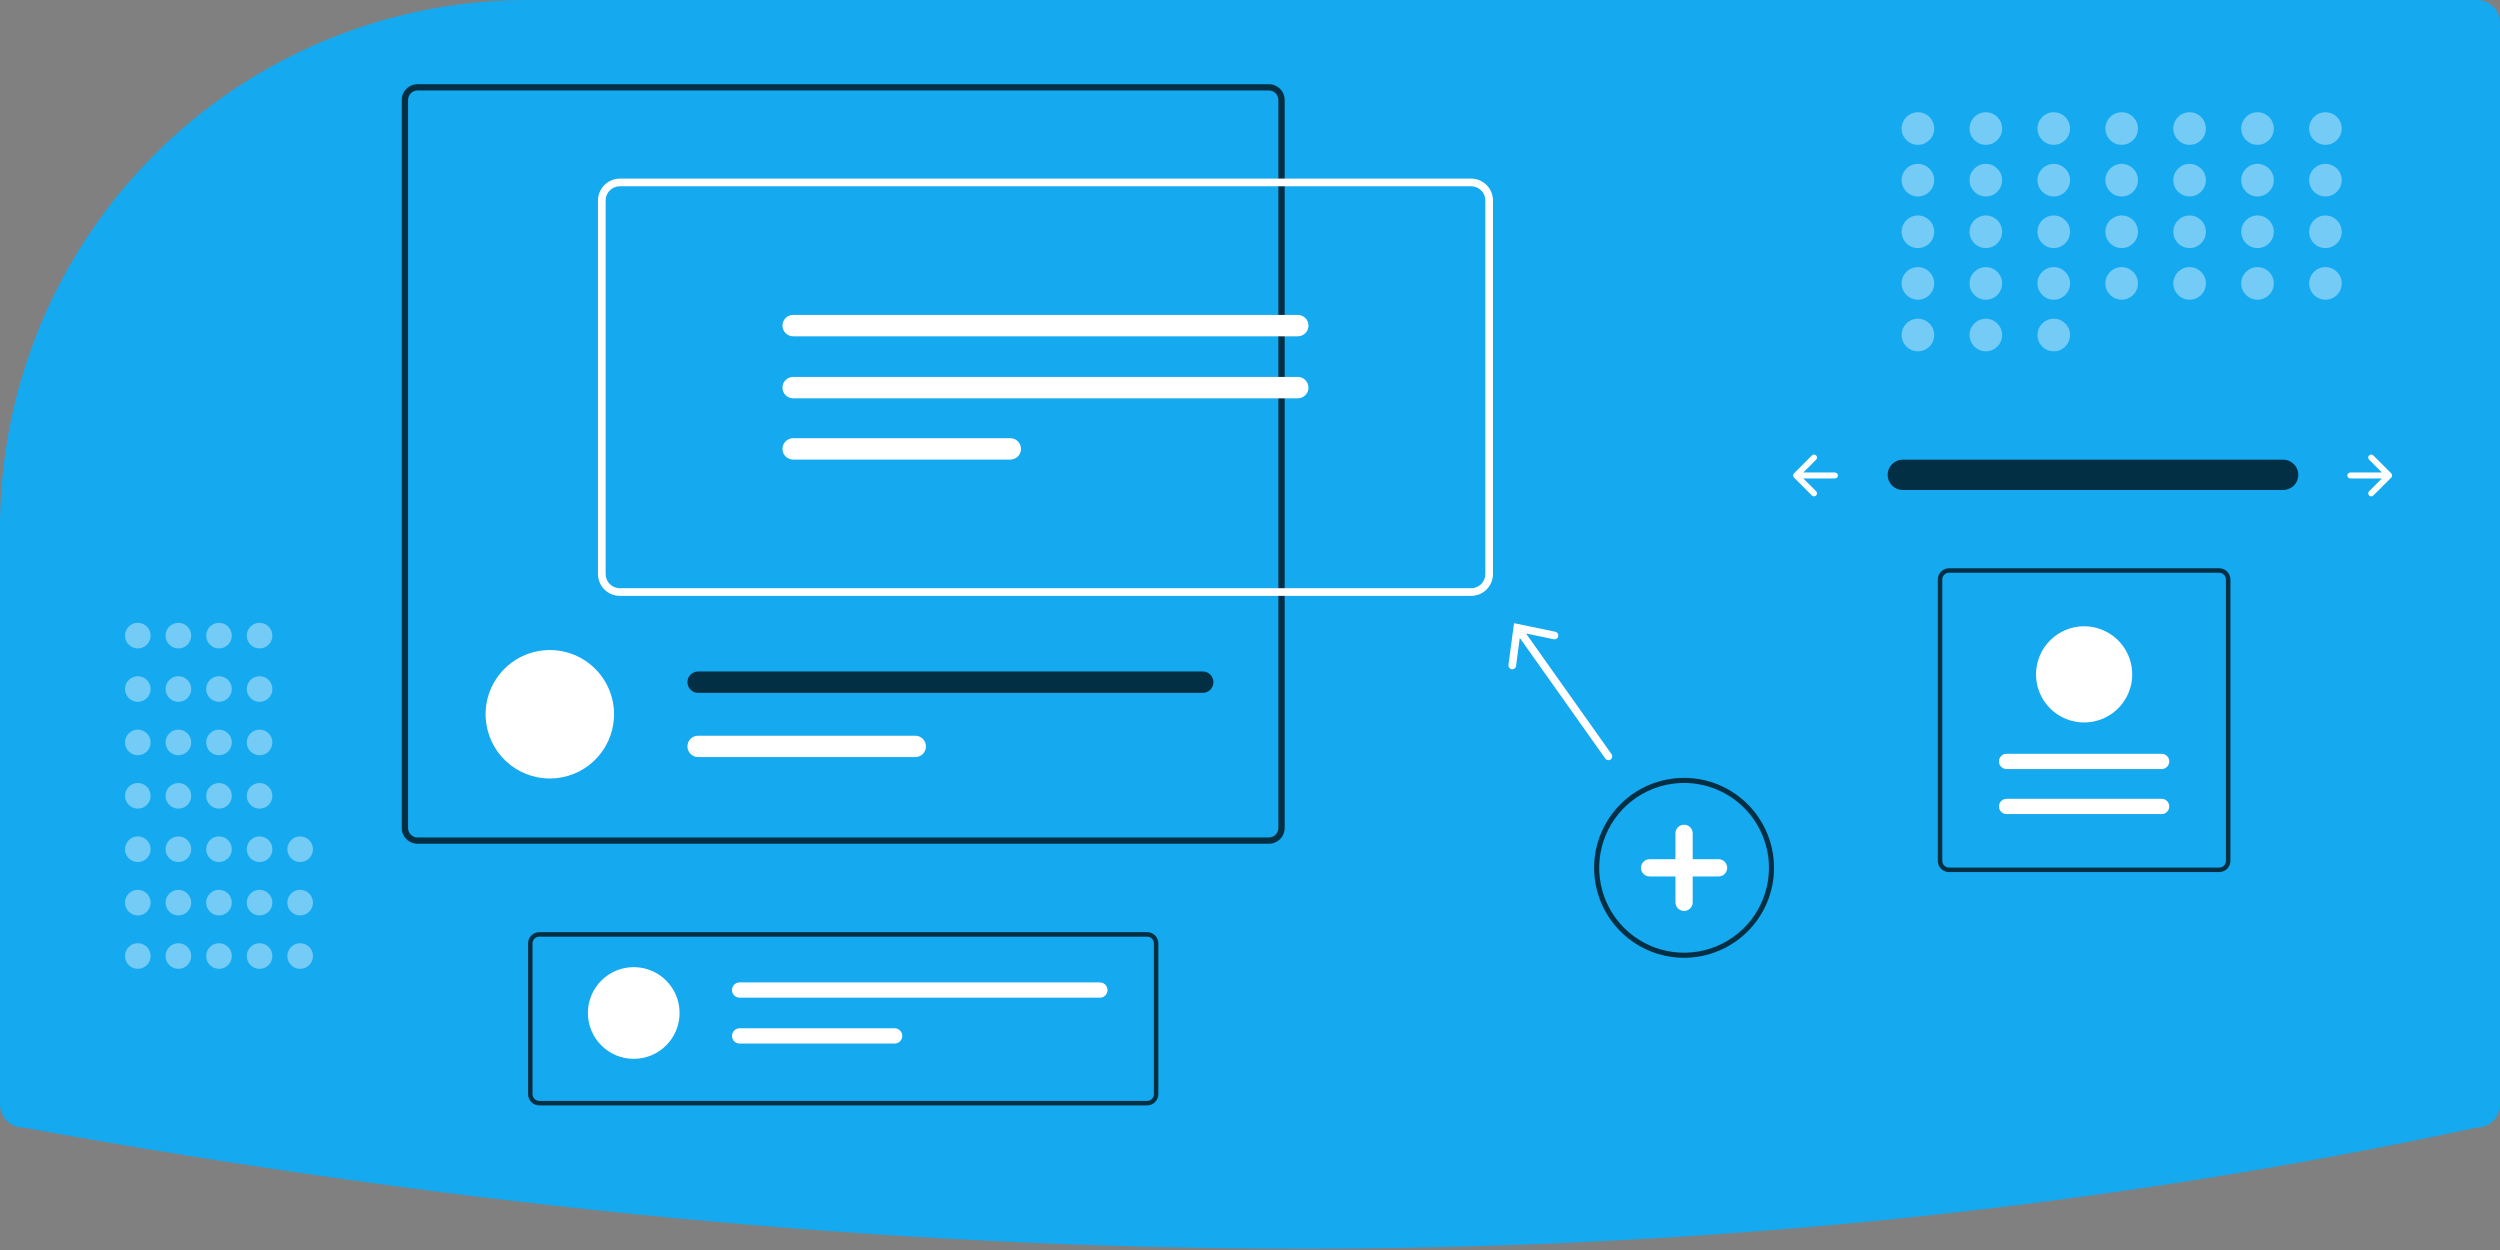 <svg width="402" height="201" viewBox="0 0 402 201" fill="none" xmlns="http://www.w3.org/2000/svg">
<rect x="0" y="0" width="402" height="201" fill="#808080" stroke="none"/>
<g clip-path="url(#clip0_5_1905)">
<path d="M84.937 0C74.015 -0.019 63.193 2.08 53.07 6.181C52.663 6.348 52.254 6.516 51.845 6.687C36.46 13.179 23.334 24.067 14.112 37.987C4.889 51.907 -0.02 68.239 5.97844e-05 84.937V177.619C0.001 178.597 0.39 179.536 1.083 180.228C1.775 180.92 2.713 181.309 3.692 181.31L3.765 181.317C74.922 194.239 144.098 200.787 209.43 200.787C210.41 200.787 211.388 200.786 212.366 200.783C276.585 200.587 339.116 194.039 398.222 181.32L398.308 181.31C399.287 181.309 400.225 180.92 400.918 180.228C401.61 179.536 401.999 178.597 402 177.619V3.692C401.999 2.713 401.61 1.775 400.918 1.083C400.225 0.391 399.287 0.001 398.308 0L84.937 0Z" fill="#15A9F0"/>
<path d="M305.931 73.915C305.291 73.926 304.68 74.188 304.232 74.644C303.783 75.1 303.531 75.714 303.531 76.355C303.531 76.995 303.783 77.609 304.232 78.065C304.68 78.521 305.291 78.783 305.931 78.793H367.086C367.407 78.799 367.725 78.742 368.023 78.624C368.322 78.506 368.594 78.331 368.824 78.109C369.055 77.886 369.239 77.62 369.367 77.326C369.494 77.031 369.563 76.715 369.568 76.394C369.573 76.074 369.515 75.756 369.397 75.457C369.279 75.159 369.104 74.887 368.881 74.657C368.658 74.427 368.392 74.243 368.097 74.116C367.803 73.988 367.487 73.92 367.166 73.915C367.139 73.915 367.113 73.915 367.086 73.915H305.931Z" fill="#032F44"/>
<path d="M380.953 73.236C380.909 73.281 380.873 73.334 380.849 73.392C380.825 73.45 380.813 73.513 380.813 73.576C380.813 73.639 380.825 73.701 380.849 73.759C380.873 73.818 380.909 73.871 380.953 73.915L383.014 75.975H377.933C377.806 75.975 377.684 76.026 377.594 76.116C377.504 76.206 377.453 76.328 377.453 76.455C377.453 76.583 377.504 76.705 377.594 76.795C377.684 76.885 377.806 76.935 377.933 76.935H383.014L380.953 78.996C380.909 79.04 380.873 79.093 380.849 79.151C380.825 79.21 380.813 79.272 380.813 79.335C380.813 79.398 380.825 79.461 380.849 79.519C380.873 79.577 380.909 79.63 380.953 79.675C380.998 79.719 381.051 79.754 381.109 79.779C381.167 79.803 381.23 79.815 381.293 79.815C381.356 79.815 381.418 79.803 381.476 79.779C381.535 79.754 381.588 79.719 381.632 79.675L384.512 76.795C384.602 76.705 384.652 76.583 384.652 76.455C384.652 76.328 384.602 76.206 384.512 76.116L381.632 73.236C381.588 73.192 381.535 73.156 381.476 73.132C381.418 73.108 381.356 73.096 381.293 73.096C381.23 73.096 381.167 73.108 381.109 73.132C381.051 73.156 380.998 73.192 380.953 73.236Z" fill="white"/>
<path d="M292.035 73.236C292.08 73.281 292.115 73.334 292.139 73.392C292.163 73.45 292.176 73.513 292.176 73.576C292.176 73.639 292.163 73.701 292.139 73.759C292.115 73.818 292.08 73.871 292.035 73.915L289.975 75.975H295.055C295.118 75.975 295.181 75.988 295.239 76.012C295.298 76.036 295.351 76.071 295.396 76.116C295.44 76.16 295.476 76.213 295.5 76.271C295.524 76.33 295.537 76.392 295.537 76.455C295.537 76.519 295.524 76.581 295.5 76.639C295.476 76.698 295.44 76.751 295.396 76.795C295.351 76.84 295.298 76.875 295.239 76.899C295.181 76.923 295.118 76.936 295.055 76.935H289.975L292.035 78.996C292.125 79.086 292.176 79.208 292.176 79.335C292.176 79.463 292.125 79.585 292.035 79.675C291.945 79.765 291.823 79.815 291.696 79.815C291.568 79.815 291.446 79.765 291.356 79.675L288.476 76.795C288.386 76.705 288.336 76.583 288.336 76.455C288.336 76.328 288.386 76.206 288.476 76.116L291.356 73.236C291.401 73.192 291.454 73.156 291.512 73.132C291.57 73.108 291.633 73.096 291.696 73.096C291.759 73.096 291.821 73.108 291.879 73.132C291.938 73.156 291.99 73.192 292.035 73.236Z" fill="white"/>
<g opacity="0.4">
<path d="M308.4 23.291C309.848 23.291 311.022 22.118 311.022 20.67C311.022 19.222 309.848 18.049 308.4 18.049C306.953 18.049 305.779 19.222 305.779 20.67C305.779 22.118 306.953 23.291 308.4 23.291Z" fill="white"/>
<path d="M319.322 23.291C320.77 23.291 321.943 22.118 321.943 20.67C321.943 19.222 320.77 18.049 319.322 18.049C317.875 18.049 316.701 19.222 316.701 20.67C316.701 22.118 317.875 23.291 319.322 23.291Z" fill="white"/>
<path d="M330.244 23.291C331.692 23.291 332.865 22.118 332.865 20.67C332.865 19.222 331.692 18.049 330.244 18.049C328.797 18.049 327.623 19.222 327.623 20.67C327.623 22.118 328.797 23.291 330.244 23.291Z" fill="white"/>
<path d="M341.164 23.291C342.612 23.291 343.785 22.118 343.785 20.67C343.785 19.222 342.612 18.049 341.164 18.049C339.717 18.049 338.543 19.222 338.543 20.67C338.543 22.118 339.717 23.291 341.164 23.291Z" fill="white"/>
<path d="M352.086 23.291C353.534 23.291 354.707 22.118 354.707 20.67C354.707 19.222 353.534 18.049 352.086 18.049C350.638 18.049 349.465 19.222 349.465 20.67C349.465 22.118 350.638 23.291 352.086 23.291Z" fill="white"/>
<path d="M363.008 23.291C364.456 23.291 365.629 22.118 365.629 20.67C365.629 19.222 364.456 18.049 363.008 18.049C361.56 18.049 360.387 19.222 360.387 20.67C360.387 22.118 361.56 23.291 363.008 23.291Z" fill="white"/>
<path d="M373.93 23.291C375.377 23.291 376.551 22.118 376.551 20.67C376.551 19.222 375.377 18.049 373.93 18.049C372.482 18.049 371.309 19.222 371.309 20.67C371.309 22.118 372.482 23.291 373.93 23.291Z" fill="white"/>
<path d="M308.4 31.592C309.848 31.592 311.022 30.418 311.022 28.971C311.022 27.523 309.848 26.35 308.4 26.35C306.953 26.35 305.779 27.523 305.779 28.971C305.779 30.418 306.953 31.592 308.4 31.592Z" fill="white"/>
<path d="M319.322 31.592C320.77 31.592 321.943 30.418 321.943 28.971C321.943 27.523 320.77 26.35 319.322 26.35C317.875 26.35 316.701 27.523 316.701 28.971C316.701 30.418 317.875 31.592 319.322 31.592Z" fill="white"/>
<path d="M330.244 31.592C331.692 31.592 332.865 30.418 332.865 28.971C332.865 27.523 331.692 26.35 330.244 26.35C328.797 26.35 327.623 27.523 327.623 28.971C327.623 30.418 328.797 31.592 330.244 31.592Z" fill="white"/>
<path d="M341.164 31.592C342.612 31.592 343.785 30.418 343.785 28.971C343.785 27.523 342.612 26.35 341.164 26.35C339.717 26.35 338.543 27.523 338.543 28.971C338.543 30.418 339.717 31.592 341.164 31.592Z" fill="white"/>
<path d="M352.086 31.592C353.534 31.592 354.707 30.418 354.707 28.971C354.707 27.523 353.534 26.35 352.086 26.35C350.638 26.35 349.465 27.523 349.465 28.971C349.465 30.418 350.638 31.592 352.086 31.592Z" fill="white"/>
<path d="M363.008 31.592C364.456 31.592 365.629 30.418 365.629 28.971C365.629 27.523 364.456 26.35 363.008 26.35C361.56 26.35 360.387 27.523 360.387 28.971C360.387 30.418 361.56 31.592 363.008 31.592Z" fill="white"/>
<path d="M373.93 31.592C375.377 31.592 376.551 30.418 376.551 28.971C376.551 27.523 375.377 26.35 373.93 26.35C372.482 26.35 371.309 27.523 371.309 28.971C371.309 30.418 372.482 31.592 373.93 31.592Z" fill="white"/>
<path d="M308.4 39.892C309.848 39.892 311.022 38.718 311.022 37.271C311.022 35.823 309.848 34.649 308.4 34.649C306.953 34.649 305.779 35.823 305.779 37.271C305.779 38.718 306.953 39.892 308.4 39.892Z" fill="white"/>
<path d="M319.322 39.892C320.77 39.892 321.943 38.718 321.943 37.271C321.943 35.823 320.77 34.649 319.322 34.649C317.875 34.649 316.701 35.823 316.701 37.271C316.701 38.718 317.875 39.892 319.322 39.892Z" fill="white"/>
<path d="M330.244 39.892C331.692 39.892 332.865 38.718 332.865 37.271C332.865 35.823 331.692 34.649 330.244 34.649C328.797 34.649 327.623 35.823 327.623 37.271C327.623 38.718 328.797 39.892 330.244 39.892Z" fill="white"/>
<path d="M341.164 39.892C342.612 39.892 343.785 38.718 343.785 37.271C343.785 35.823 342.612 34.649 341.164 34.649C339.717 34.649 338.543 35.823 338.543 37.271C338.543 38.718 339.717 39.892 341.164 39.892Z" fill="white"/>
<path d="M352.086 39.892C353.534 39.892 354.707 38.718 354.707 37.271C354.707 35.823 353.534 34.649 352.086 34.649C350.638 34.649 349.465 35.823 349.465 37.271C349.465 38.718 350.638 39.892 352.086 39.892Z" fill="white"/>
<path d="M363.008 39.892C364.456 39.892 365.629 38.718 365.629 37.271C365.629 35.823 364.456 34.649 363.008 34.649C361.56 34.649 360.387 35.823 360.387 37.271C360.387 38.718 361.56 39.892 363.008 39.892Z" fill="white"/>
<path d="M373.93 39.892C375.377 39.892 376.551 38.718 376.551 37.271C376.551 35.823 375.377 34.649 373.93 34.649C372.482 34.649 371.309 35.823 371.309 37.271C371.309 38.718 372.482 39.892 373.93 39.892Z" fill="white"/>
<path d="M308.4 48.193C309.848 48.193 311.022 47.019 311.022 45.571C311.022 44.124 309.848 42.95 308.4 42.95C306.953 42.95 305.779 44.124 305.779 45.571C305.779 47.019 306.953 48.193 308.4 48.193Z" fill="white"/>
<path d="M319.322 48.193C320.77 48.193 321.943 47.019 321.943 45.571C321.943 44.124 320.77 42.95 319.322 42.95C317.875 42.95 316.701 44.124 316.701 45.571C316.701 47.019 317.875 48.193 319.322 48.193Z" fill="white"/>
<path d="M308.4 56.492C309.848 56.492 311.022 55.319 311.022 53.871C311.022 52.423 309.848 51.25 308.4 51.25C306.953 51.25 305.779 52.423 305.779 53.871C305.779 55.319 306.953 56.492 308.4 56.492Z" fill="white"/>
<path d="M319.322 56.492C320.77 56.492 321.943 55.319 321.943 53.871C321.943 52.423 320.77 51.25 319.322 51.25C317.875 51.25 316.701 52.423 316.701 53.871C316.701 55.319 317.875 56.492 319.322 56.492Z" fill="white"/>
<path d="M330.244 56.492C331.692 56.492 332.865 55.319 332.865 53.871C332.865 52.423 331.692 51.25 330.244 51.25C328.797 51.25 327.623 52.423 327.623 53.871C327.623 55.319 328.797 56.492 330.244 56.492Z" fill="white"/>
<path d="M330.244 48.193C331.692 48.193 332.865 47.019 332.865 45.571C332.865 44.124 331.692 42.95 330.244 42.95C328.797 42.95 327.623 44.124 327.623 45.571C327.623 47.019 328.797 48.193 330.244 48.193Z" fill="white"/>
<path d="M341.164 48.193C342.612 48.193 343.785 47.019 343.785 45.571C343.785 44.124 342.612 42.95 341.164 42.95C339.717 42.95 338.543 44.124 338.543 45.571C338.543 47.019 339.717 48.193 341.164 48.193Z" fill="white"/>
<path d="M352.086 48.193C353.534 48.193 354.707 47.019 354.707 45.571C354.707 44.124 353.534 42.95 352.086 42.95C350.638 42.95 349.465 44.124 349.465 45.571C349.465 47.019 350.638 48.193 352.086 48.193Z" fill="white"/>
<path d="M363.008 48.193C364.456 48.193 365.629 47.019 365.629 45.571C365.629 44.124 364.456 42.95 363.008 42.95C361.56 42.95 360.387 44.124 360.387 45.571C360.387 47.019 361.56 48.193 363.008 48.193Z" fill="white"/>
<path d="M373.93 48.193C375.377 48.193 376.551 47.019 376.551 45.571C376.551 44.124 375.377 42.95 373.93 42.95C372.482 42.95 371.309 44.124 371.309 45.571C371.309 47.019 372.482 48.193 373.93 48.193Z" fill="white"/>
</g>
<path d="M270.799 154.015C267.937 154.015 265.14 153.166 262.761 151.577C260.381 149.987 258.527 147.727 257.431 145.083C256.336 142.439 256.05 139.53 256.608 136.723C257.166 133.917 258.544 131.339 260.568 129.315C262.591 127.291 265.17 125.913 267.976 125.355C270.783 124.797 273.692 125.083 276.336 126.179C278.98 127.274 281.24 129.128 282.829 131.508C284.419 133.887 285.268 136.684 285.268 139.546C285.264 143.382 283.738 147.06 281.025 149.772C278.313 152.485 274.635 154.011 270.799 154.015ZM270.799 125.898C268.1 125.898 265.461 126.698 263.216 128.198C260.972 129.697 259.222 131.829 258.189 134.323C257.156 136.817 256.886 139.561 257.413 142.209C257.939 144.856 259.239 147.288 261.148 149.197C263.057 151.106 265.489 152.406 268.136 152.932C270.784 153.459 273.528 153.189 276.022 152.156C278.516 151.123 280.648 149.373 282.147 147.129C283.647 144.884 284.447 142.245 284.447 139.546C284.443 135.928 283.004 132.458 280.445 129.9C277.887 127.341 274.418 125.902 270.799 125.898Z" fill="#032F44"/>
<path d="M276.346 138.16H272.186V133.999C272.186 133.631 272.04 133.279 271.78 133.018C271.52 132.758 271.167 132.612 270.799 132.612C270.431 132.612 270.079 132.758 269.819 133.018C269.559 133.279 269.412 133.631 269.412 133.999V138.16H265.252C264.884 138.16 264.531 138.306 264.271 138.566C264.011 138.826 263.865 139.179 263.865 139.546C263.865 139.914 264.011 140.267 264.271 140.527C264.531 140.787 264.884 140.933 265.252 140.933H269.412V145.094C269.412 145.461 269.559 145.814 269.819 146.074C270.079 146.334 270.431 146.48 270.799 146.48C271.167 146.48 271.52 146.334 271.78 146.074C272.04 145.814 272.186 145.461 272.186 145.094V140.933H276.346C276.714 140.933 277.067 140.787 277.327 140.527C277.587 140.267 277.733 139.914 277.733 139.546C277.733 139.179 277.587 138.826 277.327 138.566C277.067 138.306 276.714 138.16 276.346 138.16Z" fill="white"/>
<g opacity="0.4">
<path d="M22.16 155.791C23.299 155.791 24.221 154.868 24.221 153.73C24.221 152.592 23.299 151.669 22.16 151.669C21.022 151.669 20.1 152.592 20.1 153.73C20.1 154.868 21.022 155.791 22.16 155.791Z" fill="white"/>
<path d="M22.16 147.204C23.299 147.204 24.221 146.281 24.221 145.143C24.221 144.005 23.299 143.082 22.16 143.082C21.022 143.082 20.1 144.005 20.1 145.143C20.1 146.281 21.022 147.204 22.16 147.204Z" fill="white"/>
<path d="M22.16 138.617C23.299 138.617 24.221 137.694 24.221 136.556C24.221 135.418 23.299 134.495 22.16 134.495C21.022 134.495 20.1 135.418 20.1 136.556C20.1 137.694 21.022 138.617 22.16 138.617Z" fill="white"/>
<path d="M22.16 130.031C23.299 130.031 24.221 129.108 24.221 127.97C24.221 126.832 23.299 125.909 22.16 125.909C21.022 125.909 20.1 126.832 20.1 127.97C20.1 129.108 21.022 130.031 22.16 130.031Z" fill="white"/>
<path d="M22.16 121.444C23.299 121.444 24.221 120.521 24.221 119.383C24.221 118.245 23.299 117.322 22.16 117.322C21.022 117.322 20.1 118.245 20.1 119.383C20.1 120.521 21.022 121.444 22.16 121.444Z" fill="white"/>
<path d="M22.16 112.857C23.299 112.857 24.221 111.934 24.221 110.796C24.221 109.658 23.299 108.735 22.16 108.735C21.022 108.735 20.1 109.658 20.1 110.796C20.1 111.934 21.022 112.857 22.16 112.857Z" fill="white"/>
<path d="M22.16 104.27C23.299 104.27 24.221 103.347 24.221 102.209C24.221 101.071 23.299 100.148 22.16 100.148C21.022 100.148 20.1 101.071 20.1 102.209C20.1 103.347 21.022 104.27 22.16 104.27Z" fill="white"/>
<path d="M28.686 155.791C29.824 155.791 30.747 154.868 30.747 153.73C30.747 152.592 29.824 151.669 28.686 151.669C27.548 151.669 26.625 152.592 26.625 153.73C26.625 154.868 27.548 155.791 28.686 155.791Z" fill="white"/>
<path d="M28.686 147.204C29.824 147.204 30.747 146.281 30.747 145.143C30.747 144.005 29.824 143.082 28.686 143.082C27.548 143.082 26.625 144.005 26.625 145.143C26.625 146.281 27.548 147.204 28.686 147.204Z" fill="white"/>
<path d="M28.686 138.617C29.824 138.617 30.747 137.694 30.747 136.556C30.747 135.418 29.824 134.495 28.686 134.495C27.548 134.495 26.625 135.418 26.625 136.556C26.625 137.694 27.548 138.617 28.686 138.617Z" fill="white"/>
<path d="M28.686 130.031C29.824 130.031 30.747 129.108 30.747 127.97C30.747 126.832 29.824 125.909 28.686 125.909C27.548 125.909 26.625 126.832 26.625 127.97C26.625 129.108 27.548 130.031 28.686 130.031Z" fill="white"/>
<path d="M28.686 121.444C29.824 121.444 30.747 120.521 30.747 119.383C30.747 118.245 29.824 117.322 28.686 117.322C27.548 117.322 26.625 118.245 26.625 119.383C26.625 120.521 27.548 121.444 28.686 121.444Z" fill="white"/>
<path d="M28.686 112.857C29.824 112.857 30.747 111.934 30.747 110.796C30.747 109.658 29.824 108.735 28.686 108.735C27.548 108.735 26.625 109.658 26.625 110.796C26.625 111.934 27.548 112.857 28.686 112.857Z" fill="white"/>
<path d="M28.686 104.27C29.824 104.27 30.747 103.347 30.747 102.209C30.747 101.071 29.824 100.148 28.686 100.148C27.548 100.148 26.625 101.071 26.625 102.209C26.625 103.347 27.548 104.27 28.686 104.27Z" fill="white"/>
<path d="M35.213 155.791C36.351 155.791 37.274 154.868 37.274 153.73C37.274 152.592 36.351 151.669 35.213 151.669C34.075 151.669 33.152 152.592 33.152 153.73C33.152 154.868 34.075 155.791 35.213 155.791Z" fill="white"/>
<path d="M35.213 147.204C36.351 147.204 37.274 146.281 37.274 145.143C37.274 144.005 36.351 143.082 35.213 143.082C34.075 143.082 33.152 144.005 33.152 145.143C33.152 146.281 34.075 147.204 35.213 147.204Z" fill="white"/>
<path d="M35.213 138.617C36.351 138.617 37.274 137.694 37.274 136.556C37.274 135.418 36.351 134.495 35.213 134.495C34.075 134.495 33.152 135.418 33.152 136.556C33.152 137.694 34.075 138.617 35.213 138.617Z" fill="white"/>
<path d="M35.213 130.031C36.351 130.031 37.274 129.108 37.274 127.97C37.274 126.832 36.351 125.909 35.213 125.909C34.075 125.909 33.152 126.832 33.152 127.97C33.152 129.108 34.075 130.031 35.213 130.031Z" fill="white"/>
<path d="M35.213 121.444C36.351 121.444 37.274 120.521 37.274 119.383C37.274 118.245 36.351 117.322 35.213 117.322C34.075 117.322 33.152 118.245 33.152 119.383C33.152 120.521 34.075 121.444 35.213 121.444Z" fill="white"/>
<path d="M35.213 112.857C36.351 112.857 37.274 111.934 37.274 110.796C37.274 109.658 36.351 108.735 35.213 108.735C34.075 108.735 33.152 109.658 33.152 110.796C33.152 111.934 34.075 112.857 35.213 112.857Z" fill="white"/>
<path d="M35.213 104.27C36.351 104.27 37.274 103.347 37.274 102.209C37.274 101.071 36.351 100.148 35.213 100.148C34.075 100.148 33.152 101.071 33.152 102.209C33.152 103.347 34.075 104.27 35.213 104.27Z" fill="white"/>
<path d="M41.739 155.791C42.877 155.791 43.799 154.868 43.799 153.73C43.799 152.592 42.877 151.669 41.739 151.669C40.6 151.669 39.678 152.592 39.678 153.73C39.678 154.868 40.6 155.791 41.739 155.791Z" fill="white"/>
<path d="M41.739 147.204C42.877 147.204 43.799 146.281 43.799 145.143C43.799 144.005 42.877 143.082 41.739 143.082C40.6 143.082 39.678 144.005 39.678 145.143C39.678 146.281 40.6 147.204 41.739 147.204Z" fill="white"/>
<path d="M48.264 155.791C49.402 155.791 50.325 154.868 50.325 153.73C50.325 152.592 49.402 151.669 48.264 151.669C47.126 151.669 46.203 152.592 46.203 153.73C46.203 154.868 47.126 155.791 48.264 155.791Z" fill="white"/>
<path d="M48.264 147.204C49.402 147.204 50.325 146.281 50.325 145.143C50.325 144.005 49.402 143.082 48.264 143.082C47.126 143.082 46.203 144.005 46.203 145.143C46.203 146.281 47.126 147.204 48.264 147.204Z" fill="white"/>
<path d="M48.264 138.617C49.402 138.617 50.325 137.694 50.325 136.556C50.325 135.418 49.402 134.495 48.264 134.495C47.126 134.495 46.203 135.418 46.203 136.556C46.203 137.694 47.126 138.617 48.264 138.617Z" fill="white"/>
<path d="M41.739 138.617C42.877 138.617 43.799 137.694 43.799 136.556C43.799 135.418 42.877 134.495 41.739 134.495C40.6 134.495 39.678 135.418 39.678 136.556C39.678 137.694 40.6 138.617 41.739 138.617Z" fill="white"/>
<path d="M41.739 130.031C42.877 130.031 43.799 129.108 43.799 127.97C43.799 126.832 42.877 125.909 41.739 125.909C40.6 125.909 39.678 126.832 39.678 127.97C39.678 129.108 40.6 130.031 41.739 130.031Z" fill="white"/>
<path d="M41.739 121.444C42.877 121.444 43.799 120.521 43.799 119.383C43.799 118.245 42.877 117.322 41.739 117.322C40.6 117.322 39.678 118.245 39.678 119.383C39.678 120.521 40.6 121.444 41.739 121.444Z" fill="white"/>
<path d="M41.739 112.857C42.877 112.857 43.799 111.934 43.799 110.796C43.799 109.658 42.877 108.735 41.739 108.735C40.6 108.735 39.678 109.658 39.678 110.796C39.678 111.934 40.6 112.857 41.739 112.857Z" fill="white"/>
<path d="M41.739 104.27C42.877 104.27 43.799 103.347 43.799 102.209C43.799 101.071 42.877 100.148 41.739 100.148C40.6 100.148 39.678 101.071 39.678 102.209C39.678 103.347 40.6 104.27 41.739 104.27Z" fill="white"/>
</g>
<path d="M204.04 13.538H67.138C66.465 13.539 65.82 13.806 65.345 14.282C64.87 14.757 64.602 15.402 64.602 16.074V133.139C64.602 133.812 64.87 134.457 65.345 134.932C65.82 135.407 66.465 135.675 67.138 135.676H204.04C204.712 135.675 205.357 135.407 205.832 134.932C206.308 134.457 206.575 133.812 206.576 133.139V16.074C206.575 15.402 206.308 14.757 205.832 14.282C205.357 13.806 204.712 13.539 204.04 13.538ZM205.56 133.139C205.559 133.543 205.399 133.93 205.115 134.216C204.83 134.501 204.443 134.662 204.04 134.664H67.138C66.734 134.663 66.347 134.502 66.062 134.216C65.777 133.931 65.617 133.543 65.618 133.139V16.074C65.617 15.67 65.777 15.283 66.062 14.997C66.347 14.711 66.734 14.55 67.138 14.55H204.04C204.443 14.551 204.83 14.712 205.115 14.998C205.399 15.284 205.559 15.671 205.56 16.074V133.139Z" fill="#032F44"/>
<path d="M98.738 114.86C98.738 115.04 98.733 115.221 98.724 115.396C98.585 118.038 97.439 120.527 95.52 122.348C93.601 124.169 91.056 125.184 88.411 125.184C85.765 125.184 83.221 124.169 81.302 122.348C79.383 120.527 78.236 118.038 78.098 115.396C78.089 115.221 78.084 115.04 78.084 114.86C78.083 113.503 78.35 112.16 78.868 110.906C79.387 109.652 80.147 108.513 81.106 107.553C82.065 106.594 83.204 105.832 84.457 105.313C85.711 104.794 87.054 104.526 88.411 104.526C89.768 104.526 91.111 104.794 92.364 105.313C93.618 105.832 94.756 106.594 95.715 107.553C96.674 108.513 97.435 109.652 97.954 110.906C98.472 112.16 98.739 113.503 98.738 114.86Z" fill="white"/>
<path d="M193.401 107.974H112.258C111.802 107.974 111.365 108.156 111.042 108.479C110.72 108.802 110.539 109.239 110.539 109.695C110.539 110.151 110.72 110.589 111.042 110.912C111.365 111.234 111.802 111.416 112.258 111.417H193.401C193.857 111.416 194.294 111.234 194.617 110.912C194.939 110.589 195.12 110.151 195.12 109.695C195.12 109.239 194.939 108.802 194.617 108.479C194.294 108.156 193.857 107.974 193.401 107.974Z" fill="#032F44"/>
<path d="M147.174 118.303H112.258C111.802 118.303 111.365 118.484 111.043 118.806C110.72 119.129 110.539 119.566 110.539 120.022C110.539 120.478 110.72 120.915 111.043 121.238C111.365 121.56 111.802 121.741 112.258 121.741H147.174C147.63 121.741 148.067 121.56 148.389 121.238C148.712 120.915 148.893 120.478 148.893 120.022C148.893 119.566 148.712 119.129 148.389 118.806C148.067 118.484 147.63 118.303 147.174 118.303Z" fill="white"/>
<path d="M236.565 95.816H99.663C98.733 95.815 97.842 95.445 97.184 94.788C96.527 94.13 96.157 93.239 96.156 92.309V32.23C96.157 31.3 96.527 30.409 97.184 29.751C97.842 29.094 98.733 28.724 99.663 28.723H236.565C237.494 28.724 238.386 29.094 239.043 29.751C239.701 30.409 240.07 31.3 240.071 32.23V92.309C240.07 93.239 239.701 94.13 239.043 94.788C238.386 95.445 237.494 95.815 236.565 95.816ZM99.663 29.953C99.059 29.954 98.481 30.194 98.054 30.621C97.627 31.047 97.388 31.626 97.387 32.23V92.309C97.388 92.912 97.627 93.491 98.054 93.918C98.481 94.345 99.059 94.585 99.663 94.585H236.565C237.168 94.585 237.747 94.345 238.173 93.918C238.6 93.491 238.84 92.912 238.841 92.309V32.23C238.84 31.626 238.6 31.047 238.173 30.621C237.747 30.194 237.168 29.954 236.565 29.953H99.663Z" fill="white"/>
<path d="M127.541 50.636C127.085 50.636 126.647 50.817 126.324 51.14C126.002 51.463 125.82 51.9 125.82 52.357C125.82 52.813 126.002 53.251 126.324 53.574C126.647 53.897 127.085 54.078 127.541 54.078H208.683C209.139 54.078 209.577 53.897 209.9 53.574C210.223 53.251 210.404 52.813 210.404 52.357C210.404 51.9 210.223 51.463 209.9 51.14C209.577 50.817 209.139 50.636 208.683 50.636H127.541Z" fill="white"/>
<path d="M127.541 60.608C127.085 60.608 126.647 60.79 126.324 61.112C126.002 61.435 125.82 61.873 125.82 62.33C125.82 62.786 126.002 63.224 126.324 63.547C126.647 63.869 127.085 64.051 127.541 64.051H208.683C209.139 64.05 209.576 63.868 209.898 63.546C210.22 63.223 210.401 62.786 210.401 62.33C210.401 61.874 210.22 61.436 209.898 61.114C209.576 60.791 209.139 60.609 208.683 60.608H127.541Z" fill="white"/>
<path d="M127.541 70.461C127.085 70.461 126.647 70.642 126.324 70.965C126.002 71.288 125.82 71.726 125.82 72.182C125.82 72.639 126.002 73.076 126.324 73.399C126.647 73.722 127.085 73.903 127.541 73.903H162.457C162.913 73.903 163.35 73.721 163.672 73.398C163.994 73.076 164.175 72.638 164.175 72.182C164.175 71.726 163.994 71.289 163.672 70.966C163.35 70.643 162.913 70.462 162.457 70.461H127.541Z" fill="white"/>
<path d="M259.137 121.27L245.387 101.864L249.838 102.792C249.917 102.808 249.999 102.809 250.078 102.794C250.157 102.779 250.233 102.748 250.301 102.704C250.368 102.66 250.427 102.602 250.472 102.535C250.518 102.469 250.55 102.393 250.566 102.314C250.583 102.235 250.583 102.154 250.568 102.074C250.553 101.995 250.523 101.919 250.478 101.851C250.434 101.784 250.377 101.725 250.31 101.68C250.243 101.634 250.168 101.602 250.089 101.586L243.456 100.205L242.56 106.92C242.549 107.001 242.554 107.082 242.575 107.161C242.596 107.239 242.632 107.312 242.681 107.377C242.73 107.441 242.791 107.495 242.861 107.536C242.931 107.577 243.009 107.603 243.089 107.614C243.169 107.625 243.251 107.619 243.329 107.598C243.408 107.577 243.481 107.541 243.545 107.492C243.61 107.443 243.663 107.381 243.704 107.311C243.744 107.241 243.771 107.163 243.781 107.083L244.381 102.573L258.133 121.981C258.179 122.047 258.239 122.103 258.307 122.146C258.375 122.189 258.452 122.218 258.531 122.232C258.611 122.246 258.692 122.243 258.771 122.225C258.85 122.207 258.924 122.174 258.99 122.127C259.056 122.081 259.112 122.021 259.155 121.953C259.198 121.885 259.228 121.809 259.241 121.729C259.255 121.649 259.252 121.568 259.235 121.489C259.217 121.41 259.183 121.336 259.137 121.27V121.27Z" fill="white"/>
<path d="M184.454 177.75H86.72C86.24 177.75 85.78 177.559 85.441 177.219C85.102 176.88 84.911 176.42 84.91 175.94V151.697C84.911 151.217 85.102 150.757 85.441 150.417C85.78 150.078 86.24 149.887 86.72 149.887H184.454C184.934 149.887 185.394 150.078 185.733 150.417C186.073 150.757 186.263 151.217 186.264 151.697V175.94C186.263 176.42 186.073 176.88 185.733 177.219C185.394 177.559 184.934 177.75 184.454 177.75ZM86.72 150.611C86.432 150.611 86.156 150.725 85.953 150.929C85.749 151.133 85.634 151.409 85.634 151.697V175.94C85.634 176.228 85.749 176.504 85.953 176.708C86.156 176.911 86.432 177.026 86.72 177.026H184.454C184.742 177.026 185.018 176.911 185.222 176.708C185.425 176.504 185.54 176.228 185.54 175.94V151.697C185.54 151.409 185.425 151.133 185.222 150.929C185.018 150.725 184.742 150.611 184.454 150.611H86.72Z" fill="#032F44"/>
<path d="M101.906 170.261C105.977 170.261 109.278 166.96 109.278 162.888C109.278 158.816 105.977 155.516 101.906 155.516C97.834 155.516 94.533 158.816 94.533 162.888C94.533 166.96 97.834 170.261 101.906 170.261Z" fill="white"/>
<path d="M118.934 157.973C118.773 157.972 118.613 158.004 118.463 158.066C118.314 158.127 118.178 158.218 118.064 158.332C117.949 158.446 117.859 158.581 117.797 158.731C117.735 158.88 117.703 159.04 117.703 159.201C117.703 159.363 117.735 159.523 117.797 159.672C117.859 159.821 117.949 159.957 118.064 160.071C118.178 160.185 118.314 160.276 118.463 160.337C118.613 160.399 118.773 160.43 118.934 160.43H176.861C177.187 160.43 177.499 160.301 177.73 160.07C177.96 159.84 178.09 159.527 178.09 159.201C178.09 158.876 177.96 158.563 177.73 158.333C177.499 158.102 177.187 157.973 176.861 157.973H118.934Z" fill="white"/>
<path d="M118.934 165.346C118.773 165.345 118.613 165.377 118.463 165.439C118.314 165.5 118.178 165.591 118.064 165.705C117.949 165.819 117.859 165.954 117.797 166.104C117.735 166.253 117.703 166.413 117.703 166.574C117.703 166.736 117.735 166.896 117.797 167.045C117.859 167.194 117.949 167.33 118.064 167.444C118.178 167.558 118.314 167.649 118.463 167.71C118.613 167.772 118.773 167.803 118.934 167.803H143.86C144.186 167.803 144.499 167.674 144.729 167.443C144.96 167.213 145.089 166.9 145.089 166.574C145.089 166.249 144.96 165.936 144.729 165.706C144.499 165.475 144.186 165.346 143.86 165.346H118.934Z" fill="white"/>
<path d="M313.406 91.375H356.843C357.323 91.376 357.783 91.566 358.122 91.906C358.462 92.245 358.652 92.705 358.653 93.185V138.423C358.652 138.903 358.462 139.363 358.122 139.702C357.783 140.042 357.323 140.233 356.843 140.233H313.406C312.926 140.233 312.466 140.042 312.126 139.702C311.787 139.363 311.596 138.903 311.596 138.423V93.185C311.596 92.705 311.787 92.245 312.126 91.906C312.466 91.566 312.926 91.376 313.406 91.375ZM356.843 139.509C357.131 139.509 357.407 139.394 357.611 139.191C357.814 138.987 357.929 138.711 357.929 138.423V93.185C357.929 92.897 357.814 92.621 357.611 92.417C357.407 92.214 357.131 92.099 356.843 92.099H313.406C313.118 92.099 312.842 92.214 312.638 92.417C312.435 92.621 312.32 92.897 312.32 93.185V138.423C312.32 138.711 312.435 138.987 312.638 139.191C312.842 139.394 313.118 139.509 313.406 139.509H356.843Z" fill="#032F44"/>
<path d="M347.588 130.905C347.914 130.905 348.227 130.775 348.457 130.545C348.688 130.314 348.817 130.002 348.817 129.676C348.817 129.35 348.688 129.038 348.457 128.807C348.227 128.577 347.914 128.447 347.588 128.447H322.662C322.336 128.447 322.024 128.577 321.793 128.807C321.563 129.038 321.434 129.35 321.434 129.676C321.434 130.002 321.563 130.314 321.793 130.545C322.024 130.775 322.336 130.905 322.662 130.905H347.588Z" fill="white"/>
<path d="M347.587 123.665C347.748 123.665 347.908 123.633 348.058 123.572C348.207 123.51 348.343 123.42 348.457 123.305C348.572 123.191 348.662 123.056 348.724 122.907C348.786 122.757 348.818 122.597 348.818 122.436C348.818 122.274 348.786 122.114 348.724 121.965C348.662 121.816 348.572 121.68 348.457 121.566C348.343 121.452 348.207 121.362 348.058 121.3C347.908 121.238 347.748 121.207 347.587 121.207H322.661C322.499 121.207 322.339 121.238 322.19 121.3C322.04 121.362 321.905 121.452 321.79 121.566C321.676 121.68 321.585 121.816 321.523 121.965C321.462 122.114 321.43 122.274 321.43 122.436C321.43 122.597 321.462 122.757 321.523 122.907C321.585 123.056 321.676 123.191 321.79 123.305C321.905 123.42 322.04 123.51 322.19 123.572C322.339 123.633 322.499 123.665 322.661 123.665H347.587Z" fill="white"/>
<path d="M335.125 100.704C336.655 100.704 338.15 101.158 339.422 102.008C340.694 102.857 341.685 104.065 342.271 105.479C342.856 106.892 343.009 108.447 342.711 109.947C342.412 111.448 341.676 112.826 340.594 113.908C339.512 114.989 338.134 115.726 336.634 116.024C335.134 116.323 333.578 116.17 332.165 115.584C330.752 114.999 329.544 114.007 328.694 112.736C327.844 111.464 327.391 109.968 327.391 108.439C327.393 106.388 328.209 104.422 329.659 102.972C331.109 101.522 333.074 100.706 335.125 100.704Z" fill="white"/>
</g>
<defs>
<clipPath id="clip0_5_1905">
<rect width="402" height="200.787" fill="white"/>
</clipPath>
</defs>
</svg>
